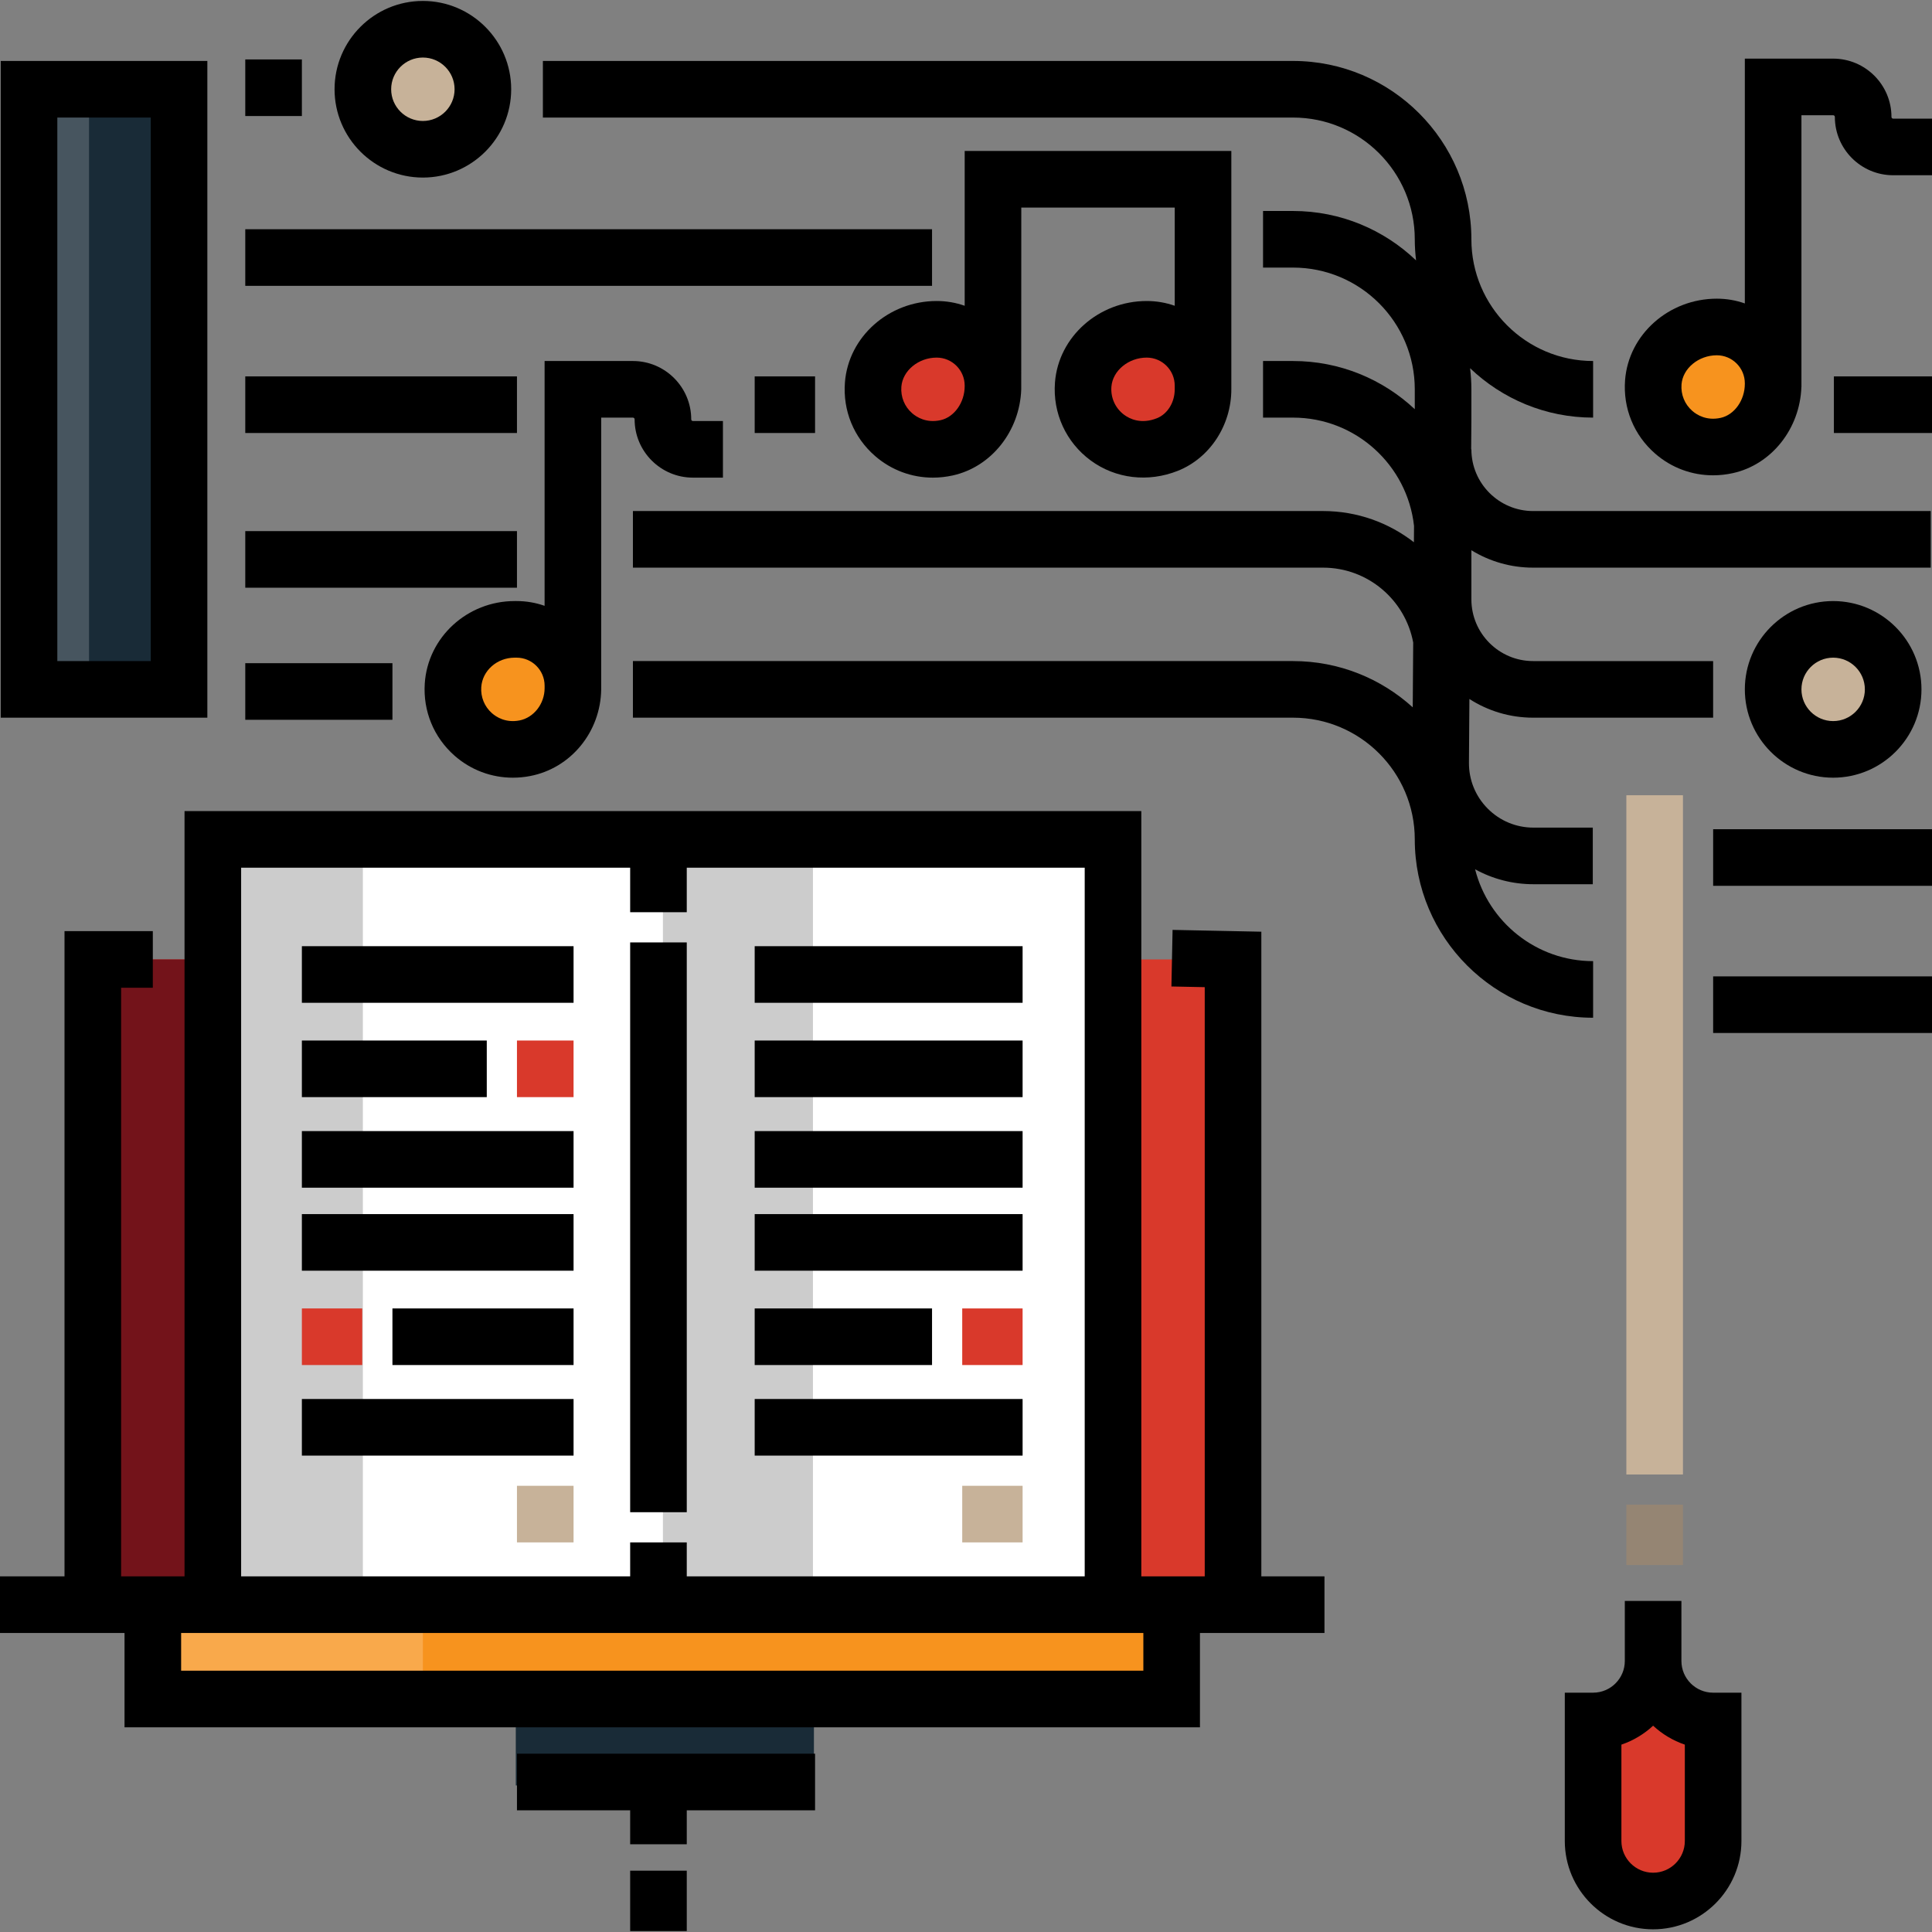<svg xmlns="http://www.w3.org/2000/svg" xmlns:xlink="http://www.w3.org/1999/xlink" id="Layer_1" x="0px" y="0px" viewBox="0 0 512 512" style="enable-background:new 0 0 512 512;" xml:space="preserve"><rect x="0" y="0" width="512" height="512" fill="#808080" stroke="none"/><path style="fill:#D9392B;" d="M453.997,456.078v31.808c0,8.783-7.12,15.904-15.904,15.904l0,0c-8.783,0-15.904-7.12-15.904-15.904 v-31.808l0,0c8.783,0,15.904-7.12,15.904-15.904V424.27v15.904C438.093,448.957,445.214,456.078,453.997,456.078L453.997,456.078 L453.997,456.078z"></path><circle style="fill:#C7B299;" cx="112.06" cy="23.654" r="15.904"></circle><circle style="fill:#F7931E;" cx="135.92" cy="182.69" r="15.904"></circle><g>	<circle style="fill:#D9392B;" cx="247.25" cy="103.17" r="15.904"></circle>	<circle style="fill:#D9392B;" cx="302.91" cy="103.17" r="15.904"></circle></g><circle style="fill:#F7931E;" cx="454" cy="103.17" r="15.904"></circle><circle style="fill:#C7B299;" cx="485.81" cy="182.69" r="15.904"></circle><rect x="7.691" y="23.654" style="fill:#192B37;" width="39.76" height="159.04"></rect><rect x="7.691" y="23.654" style="fill:#47555F;" width="15.904" height="159.04"></rect><rect x="136.69" y="449.31" style="fill:#192B37;" width="79.01" height="23.856"></rect><rect x="24.595" y="254.26" style="fill:#D9392B;" width="302.17" height="166.99"></rect><rect x="40.498" y="421.25" style="fill:#F7931E;" width="270.37" height="23.856"></rect><rect x="40.498" y="421.25" style="fill:#F9A94B;" width="71.57" height="23.856"></rect><rect x="24.595" y="254.26" style="fill:#73131A;" width="31.808" height="166.99"></rect><rect x="56.4" y="222.45" style="fill:#FFFFFF;" width="238.56" height="198.8"></rect><g>	<rect x="56.4" y="222.45" style="fill:#CCCCCC;" width="39.76" height="198.8"></rect>	<rect x="175.68" y="222.45" style="fill:#CCCCCC;" width="39.76" height="198.8"></rect></g><path d="M54.95,190.192H0.191V16.154H54.95V190.192z M15.191,175.192H39.95V31.154H15.191V175.192z"></path><path d="M112.065,47.058c-12.905,0-23.404-10.499-23.404-23.404S99.161,0.25,112.065,0.25s23.404,10.499,23.404,23.404 S124.97,47.058,112.065,47.058z M112.065,15.25c-4.634,0-8.404,3.77-8.404,8.404s3.77,8.404,8.404,8.404s8.404-3.77,8.404-8.404 S116.699,15.25,112.065,15.25z"></path><path d="M485.805,206.096c-12.905,0-23.404-10.499-23.404-23.404s10.499-23.404,23.404-23.404s23.404,10.499,23.404,23.404 S498.709,206.096,485.805,206.096z M485.805,174.288c-4.634,0-8.404,3.77-8.404,8.404s3.77,8.404,8.404,8.404 s8.404-3.77,8.404-8.404S490.438,174.288,485.805,174.288z"></path><path d="M135.917,206.095c-5.686,0-11.153-2.034-15.48-5.854c-5.477-4.834-8.345-11.797-7.87-19.103 c0.799-12.252,11.265-21.851,23.827-21.851h0.504c2.602,0,5.101,0.445,7.426,1.264V95.673h23.404c8.52,0,15.452,6.932,15.452,15.452 c0,0.249,0.203,0.452,0.452,0.452h7.952v15h-7.952c-8.521,0-15.452-6.932-15.452-15.452c0-0.249-0.203-0.452-0.452-0.452h-8.404 l-0.002,72.019c-0.15,11.263-8.026,20.893-18.838,22.967C138.959,205.951,137.43,206.095,135.917,206.095z M136.395,174.288 c-4.681,0-8.572,3.438-8.858,7.826c-0.171,2.636,0.859,5.144,2.828,6.882c1.158,1.022,3.647,2.63,7.294,1.931 c3.8-0.729,6.667-4.41,6.667-8.563v-0.651c0-4.095-3.332-7.426-7.426-7.426L136.395,174.288L136.395,174.288z"></path><path d="M453.977,125.962c-5.613,0-11.005-1.982-15.323-5.733c-5.654-4.912-8.566-12.023-7.99-19.51 c0.932-12.094,11.61-21.567,24.311-21.567c2.602,0,5.101,0.445,7.426,1.263V15.537h23.404c8.521,0,15.452,6.932,15.452,15.452 c0,0.249,0.203,0.452,0.452,0.452H512v15h-10.292c-8.52,0-15.452-6.932-15.452-15.452c0-0.249-0.203-0.452-0.452-0.452H477.4v72.019 h-0.014c-0.369,11.039-7.888,20.563-18.15,22.827C457.48,125.771,455.717,125.962,453.977,125.962z M454.975,94.153 c-4.831,0-9.027,3.463-9.355,7.719c-0.208,2.704,0.838,5.268,2.871,7.034c1.196,1.039,3.761,2.657,7.513,1.831 c3.646-0.805,6.396-4.687,6.396-9.031v-0.127C462.401,97.484,459.07,94.153,454.975,94.153z"></path><path d="M247.227,126.579c-5.612,0-11.004-1.982-15.322-5.733c-5.655-4.912-8.567-12.023-7.99-19.51 c0.932-12.094,11.61-21.567,24.311-21.567c2.602,0,5.101,0.445,7.426,1.263V40.01h70.664v63.163 c-0.001,9.551-5.699,18.23-14.18,21.601c-7.873,3.129-16.505,2.103-23.091-2.746c-6.554-4.826-10.092-12.561-9.466-20.692 c0.932-12.093,11.61-21.566,24.311-21.566c2.602,0,5.101,0.445,7.426,1.263V55.01h-40.664l-0.014,48.163 c-0.369,11.039-7.888,20.563-18.15,22.827C250.73,126.388,248.968,126.579,247.227,126.579z M303.889,94.769 c-4.831,0-9.027,3.463-9.355,7.719c-0.227,2.936,1.046,5.724,3.404,7.46c1.425,1.049,4.443,2.56,8.657,0.886 c2.823-1.122,4.72-4.2,4.72-7.658v-0.981C311.315,98.1,307.984,94.769,303.889,94.769z M248.226,94.769 c-4.831,0-9.027,3.463-9.355,7.719c-0.208,2.704,0.838,5.268,2.871,7.034c1.196,1.039,3.763,2.658,7.513,1.831 c3.646-0.805,6.396-4.687,6.396-9.031v-0.127C255.651,98.1,252.32,94.769,248.226,94.769z"></path><rect x="65" y="15.75" width="15" height="15"></rect><rect x="65" y="99.75" width="72" height="15"></rect><rect x="65" y="60.75" width="182" height="15"></rect><rect x="200" y="99.75" width="16" height="15"></rect><rect x="65" y="140.75" width="72" height="15"></rect><rect x="65" y="175.75" width="39" height="15"></rect><rect x="486" y="99.75" width="26" height="15"></rect><path d="M389.93,145.817c4.765,2.925,10.366,4.616,16.355,4.616H511.66v-15H406.286c-9.019,0-16.355-7.337-16.355-16.356h-0.056 l0.056-7.952v-7.952c0-1.894-0.125-3.759-0.343-5.595c8.487,8.103,19.969,13.095,32.602,13.095v-15 c-17.788,0-32.259-14.472-32.259-32.26c0-26.059-21.201-47.26-47.26-47.26H143.873v15H342.67c17.788,0,32.26,14.472,32.26,32.26 c0,1.894,0.125,3.759,0.343,5.595c-8.487-8.103-19.969-13.095-32.602-13.095h-7.952v15h7.952c17.788,0,32.26,14.471,32.26,32.26 v5.268c-8.453-7.911-19.797-12.768-32.26-12.768h-7.952v15h7.952c16.586,0,30.284,12.584,32.06,28.704l-0.031,4.325 c-6.657-5.176-15.01-8.27-24.077-8.27H167.729v15h182.894c11.877,0,21.785,8.564,23.889,19.84l-0.121,17.177 c-8.392-7.612-19.524-12.257-31.72-12.257H167.729v15H342.67c17.788,0,32.26,14.471,32.26,32.259c0,26.059,21.2,47.26,47.259,47.26 v-15c-15.057,0-27.735-10.371-31.273-24.344c4.682,2.583,9.964,3.961,15.464,3.961h15.724v-15H406.38 c-4.588,0-8.896-1.793-12.129-5.049s-4.996-7.576-4.963-12.165l0.119-16.874c4.877,3.129,10.667,4.952,16.879,4.952h47.711v-15 h-47.711c-9.019,0-16.355-7.337-16.355-16.356v-7.952L389.93,145.817L389.93,145.817z"></path><polygon points="216,464.75 137,464.75 137,479.75 167,479.75 167,488.75 182,488.75 182,479.75 216,479.75 "></polygon><rect x="167" y="249.75" width="15" height="151"></rect><path d="M351,417.75h-16.733V246.911l-23.522-0.481l-0.307,14.997l8.829,0.18V417.75h-16.808V214.951H48.902V417.75H32.095V261.759 h8.404v-15H17.095V417.75H0v15h33v25h285v-25h33V417.75z M63.902,229.951H167v11.799h15v-11.799h105.459V417.75H182v-9h-15v9H63.902 V229.951z M303,442.75H48v-10h255V442.75z"></path><rect x="80" y="250.75" width="72" height="15"></rect><rect x="137" y="275.75" style="fill:#D9392B;" width="15" height="15"></rect><rect x="80" y="299.75" width="72" height="15"></rect><rect x="80" y="321.75" width="72" height="15"></rect><rect x="104" y="346.75" width="48" height="15"></rect><rect x="80" y="370.75" width="72" height="15"></rect><rect x="200" y="250.75" width="71" height="15"></rect><rect x="200" y="275.75" width="71" height="15"></rect><rect x="200" y="299.75" width="71" height="15"></rect><rect x="200" y="321.75" width="71" height="15"></rect><rect x="255" y="346.75" style="fill:#D9392B;" width="16" height="15"></rect><rect x="200" y="370.75" width="71" height="15"></rect><g>	<rect x="137" y="393.75" style="fill:#C7B299;" width="15" height="15"></rect>	<rect x="255" y="393.75" style="fill:#C7B299;" width="16" height="15"></rect></g><path d="M438.093,511.289c-12.905,0-23.404-10.499-23.404-23.404v-39.308h7.5c4.634,0,8.404-3.77,8.404-8.404V424.27h15v15.904 c0,4.634,3.77,8.404,8.404,8.404h7.5v39.308C461.497,500.79,450.998,511.289,438.093,511.289z M429.689,462.345v25.54 c0,4.634,3.77,8.404,8.404,8.404s8.404-3.77,8.404-8.404v-25.54c-3.156-1.07-6.012-2.797-8.404-5.016 C435.701,459.548,432.845,461.275,429.689,462.345z"></path><rect x="431" y="398.75" style="fill:#958573;" width="15" height="16"></rect><rect x="431" y="210.75" style="fill:#C7B299;" width="15" height="180"></rect><rect x="454" y="219.75" width="58" height="15"></rect><rect x="454" y="258.75" width="58" height="15"></rect><rect x="167" y="495.75" width="15" height="16"></rect><rect x="80" y="275.75" width="49" height="15"></rect><rect x="200" y="346.75" width="47" height="15"></rect><rect x="80" y="346.75" style="fill:#D9392B;" width="16" height="15"></rect><g></g><g></g><g></g><g></g><g></g><g></g><g></g><g></g><g></g><g></g><g></g><g></g><g></g><g></g><g></g></svg>
